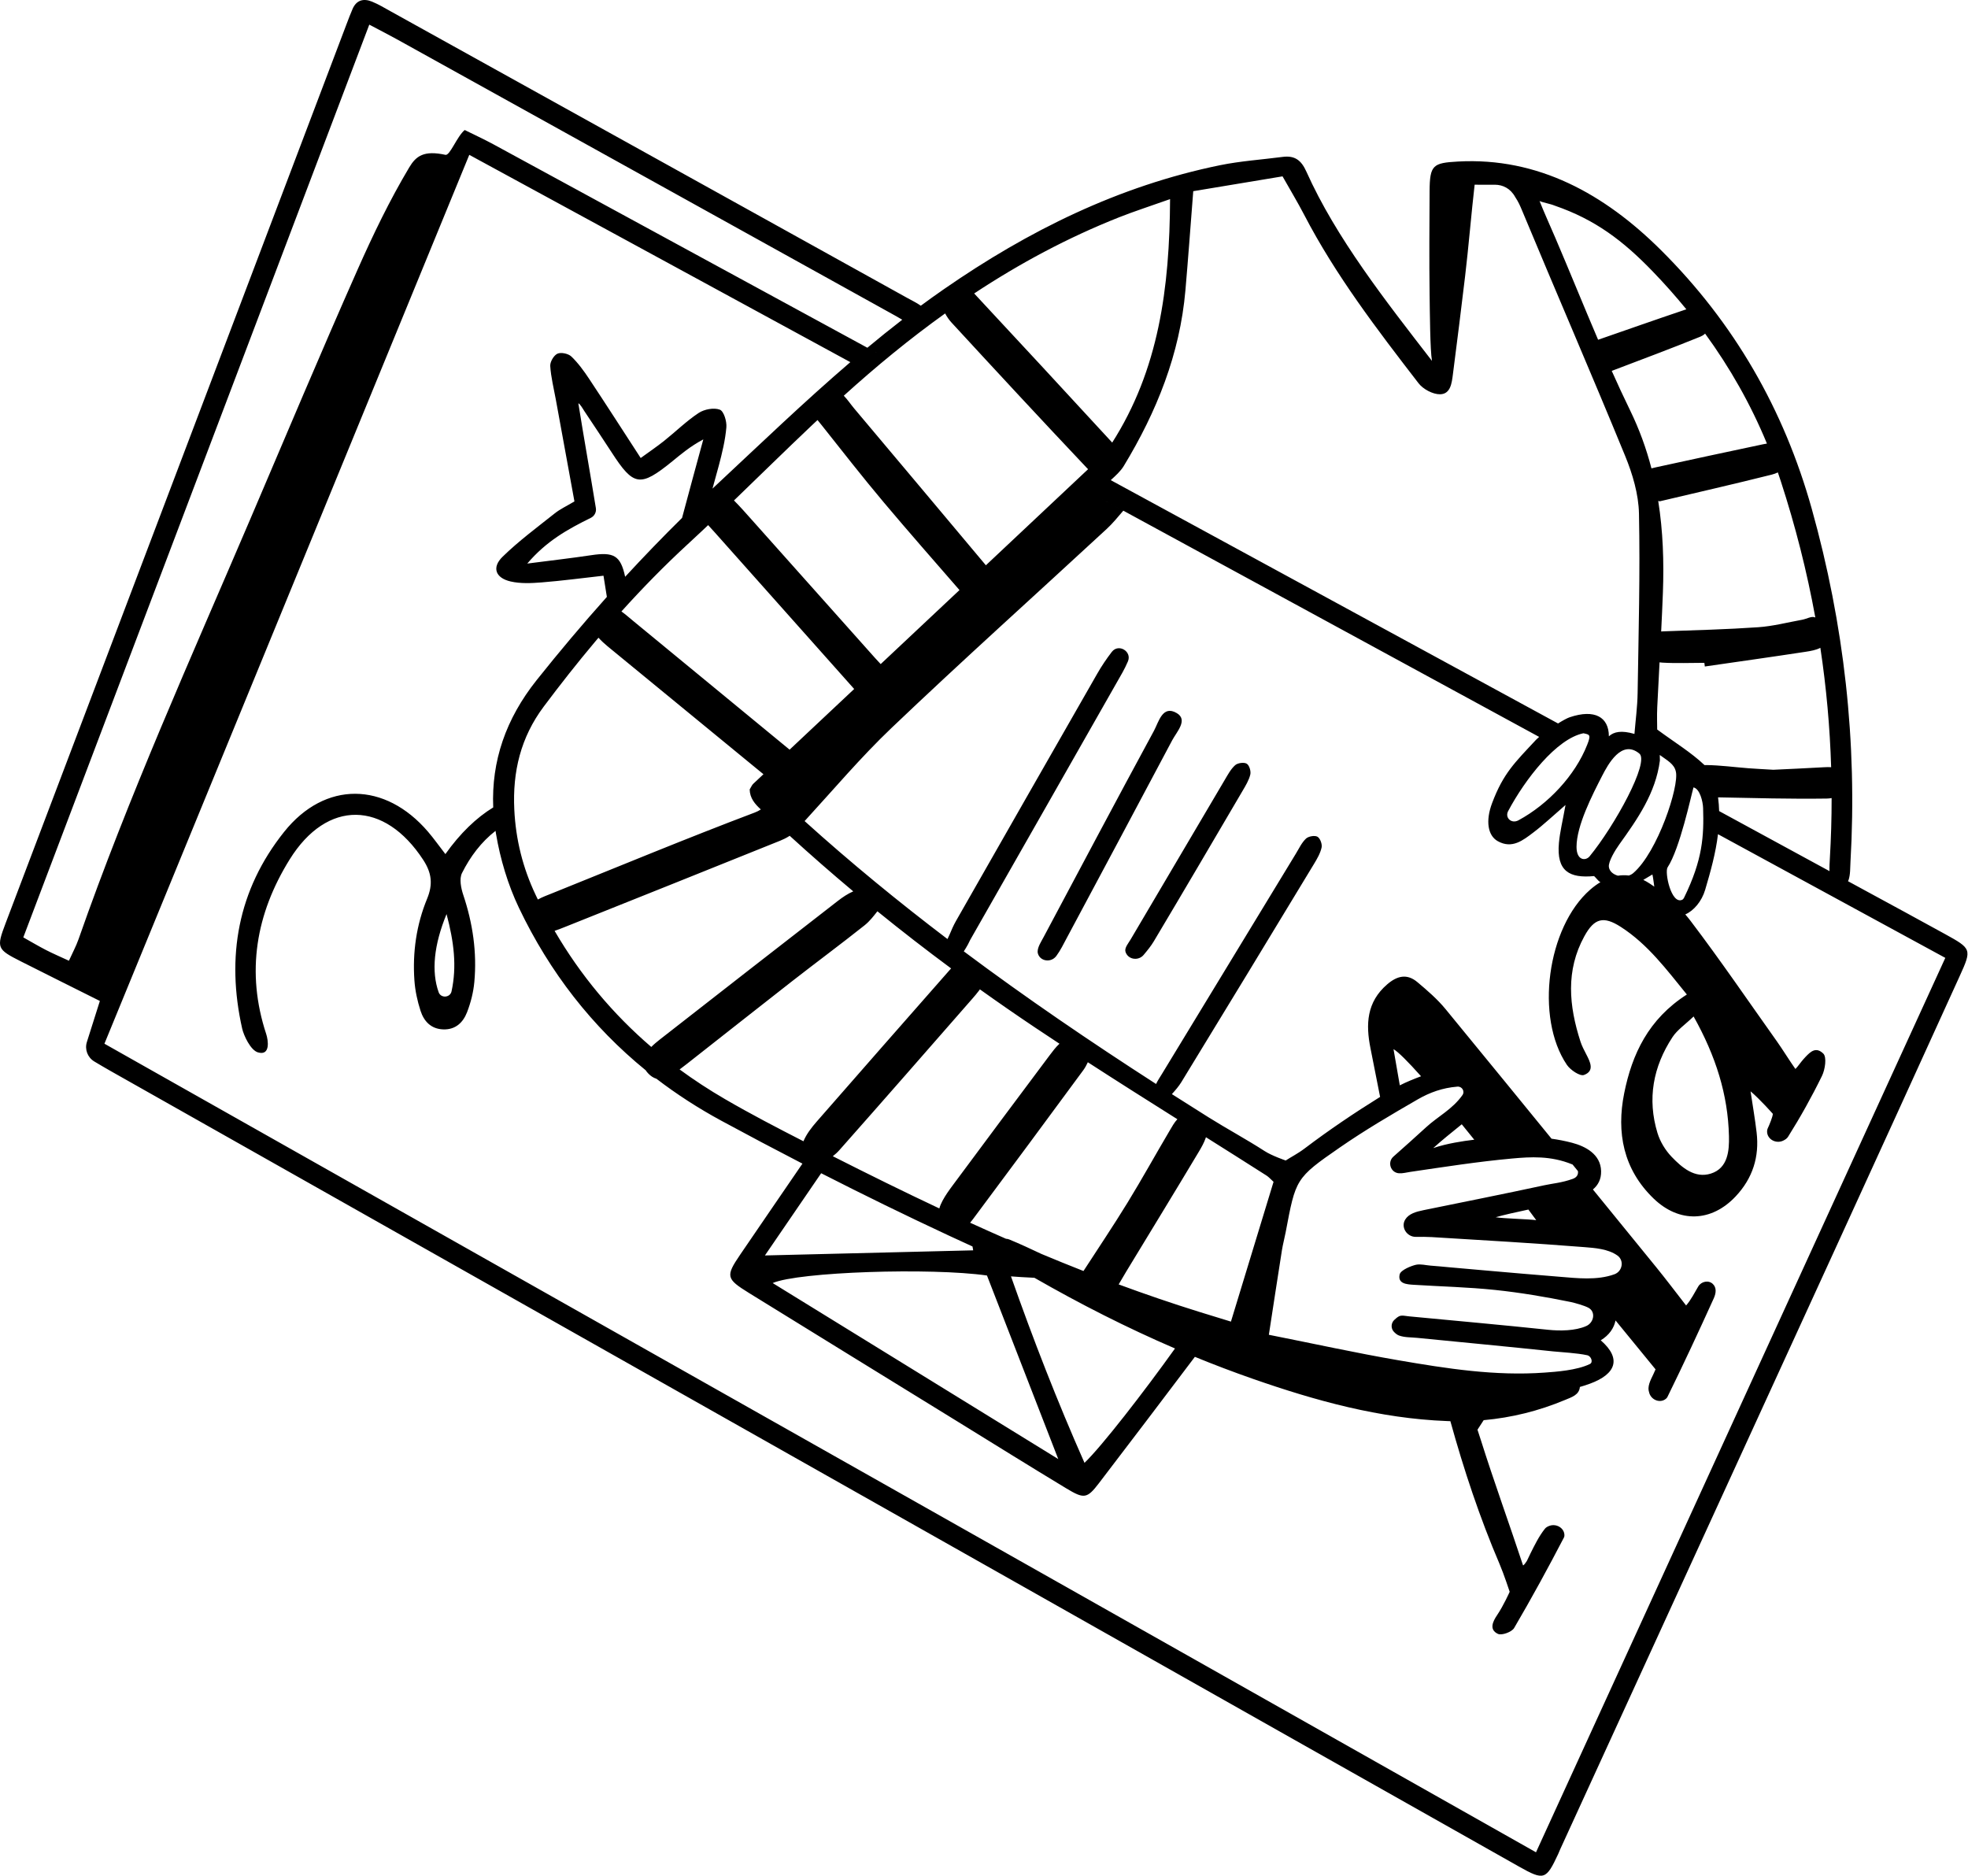 <?xml version="1.0" encoding="UTF-8"?> <svg xmlns="http://www.w3.org/2000/svg" width="1619" height="1543" viewBox="0 0 1619 1543" fill="none"> <path fill-rule="evenodd" clip-rule="evenodd" d="M290.011 7.441C293.19 0.033 299.06 -1.497 305.999 1.323C311.313 3.481 316.285 6.489 321.316 9.281C463.011 87.867 604.702 166.464 746.377 245.096C750.093 247.16 754.082 249.05 757.505 251.486C763.778 246.85 770.13 242.299 776.564 237.841C845.852 189.843 920.258 152.961 1003.65 135.911C1020.56 132.455 1037.95 131.327 1055.12 129.078C1065.09 127.772 1070.46 131.677 1074.73 141.22C1099.16 195.757 1139.87 247.49 1178.03 296.865C1176.48 287.613 1176.3 257.84 1176.07 241.309C1175.72 216.333 1175.92 182.242 1176.07 157.274C1176.21 135.742 1178.75 134.012 1199.52 132.876C1265.3 129.282 1319.87 159.508 1366.3 205.638C1426.73 265.672 1467.66 337.062 1490.47 418.577C1517.08 513.676 1528 610.526 1522.31 709.122C1522.02 714.099 1522.28 719.329 1520.74 723.93C1520.63 724.241 1520.48 724.561 1520.28 724.882L1533.58 732.12C1555.73 744.164 1577.91 756.145 1599.98 768.311C1621.96 780.429 1622.23 780.818 1612.18 802.913C1577.53 879.127 1542.77 955.294 1507.91 1031.42C1433.14 1194.73 1358.3 1358.01 1283.49 1521.31C1282.9 1522.61 1282.42 1523.96 1281.81 1525.26C1271.95 1546.32 1270.25 1547.12 1249.74 1535.55C1126.79 1466.24 1003.92 1396.77 881.025 1327.34C617.682 1178.58 354.338 1029.83 91.007 881.042C86.564 878.533 82.172 875.93 77.618 873.217C72.081 869.918 69.534 863.3 71.465 857.198C75.034 845.925 78.48 835.029 82.16 823.406C59.336 811.98 38.173 801.469 17.085 790.81C-2.536 780.893 -3.072 779.745 4.578 759.554C98.109 512.824 191.687 266.113 285.265 19.398C286.788 15.391 288.314 11.381 290.011 7.441ZM386.061 127.375C285.432 372.513 185.885 615.017 85.912 858.57C479.19 1080.69 870.787 1301.86 1263.61 1523.73C1376.34 1277.39 1487.96 1033.49 1600.33 787.963C1536.18 753.066 1472.07 718.185 1407.96 683.308L1413.32 686.223C1411.47 701.709 1407.23 716.923 1402.76 732.018C1399.94 741.517 1393.33 749.246 1386.43 752.209C1387.96 753.978 1389.43 755.788 1390.83 757.629C1415.41 789.989 1438.3 823.612 1461.85 856.735C1466.27 862.952 1472.22 872.593 1477 879.348C1477.8 878.57 1478.41 877.874 1478.91 877.217C1480.96 874.532 1483.03 871.854 1485.36 869.404C1489.54 865.032 1493.9 860.883 1499.94 866.679C1502.94 869.557 1501.48 879.742 1498.87 885.069C1490.48 902.229 1481.12 918.995 1470.94 935.171C1470.08 936.528 1468.63 937.526 1466.9 938.348C1460.98 941.152 1453.61 937.145 1453.71 930.653C1453.72 929.796 1453.87 929.006 1454.2 928.306C1455.62 925.333 1458.34 918.704 1458.45 916.266C1458.45 916.266 1448.02 904.403 1440.12 897.738C1441.8 908.984 1443.75 920.194 1445.09 931.479C1447.47 951.572 1441.91 969.234 1427.85 984.188C1407.98 1005.31 1381.51 1006.26 1360.45 986.024C1335.35 961.893 1329.69 931.546 1336.17 899.276C1342.61 867.19 1356.15 838.247 1387.72 818.107C1371.06 797.668 1355.7 776.872 1333.43 762.52C1319.15 753.315 1311.59 755.258 1303.42 770.132C1287.88 798.36 1290.73 827.556 1300.19 856.81C1301.36 860.419 1303.18 863.848 1304.93 867.238C1308.18 873.529 1312.03 881.008 1303.08 884.287C1299.77 885.498 1291.91 880.225 1289.03 875.983C1262.64 837.02 1272.81 762.74 1308.2 731.846C1310.95 729.45 1313.75 727.39 1316.61 725.692C1316.23 725.472 1315.86 725.227 1315.5 724.968C1314.9 724.531 1311.59 720.658 1311.37 720.678C1291.33 722.561 1280.32 716.891 1282.47 693.386C1283.3 684.287 1285.56 675.322 1287.9 662.185C1277.3 671.335 1269.78 678.499 1261.55 684.727C1253.01 691.199 1244.01 698.541 1232.21 691.99C1223.99 687.437 1221.93 675.416 1227.5 660.628C1236.73 636.112 1246.11 627.371 1263.75 608.45C1264.33 607.829 1265.17 607.06 1266.2 606.191C1143.22 539.283 1020.21 472.365 897.083 405.381L924.115 420.091C919.45 425.532 915.31 430.615 910.539 435.027C851.446 489.671 791.506 543.437 733.271 598.961C708.07 622.993 685.51 649.729 661.922 675.436C699.742 709.585 739.041 741.774 779.454 772.483C780.036 771.275 780.638 770.088 781.114 768.95C782.728 765.105 784.365 761.271 786.432 757.646C825.117 689.783 863.835 621.94 902.667 554.16C906.208 547.971 910.226 541.99 914.578 536.336L914.697 536.187C920.245 529.101 931.493 535.966 927.856 544.176C926.509 547.22 925.058 550.322 923.369 553.291C881.699 626.631 839.894 699.9 798.14 773.193C797.432 774.432 796.967 775.812 796.236 777.035C795.154 778.842 794.107 780.867 792.891 782.606C844.147 820.922 897.114 856.968 951.06 891.708C952.354 888.932 954.192 886.235 955.786 883.608C992.509 823.106 1029.29 762.647 1066.09 702.192C1068.68 697.934 1070.87 693.176 1074.4 689.842C1076.41 687.943 1081.58 687.034 1083.82 688.3C1086.04 689.559 1087.82 694.387 1087.24 697.112C1086.22 701.846 1083.59 706.376 1081.02 710.622C1044.72 770.547 1008.4 830.451 971.83 890.21C969.724 893.646 967.037 896.737 963.945 900.173L964.057 900.041C974.056 906.425 984.087 912.766 994.144 919.072C1009.39 928.631 1025.3 937.159 1040.41 946.922C1046.41 950.799 1057.7 954.649 1057.7 954.649C1061.97 951.834 1067.51 949.116 1073.36 944.685C1093.28 929.61 1114.09 915.551 1135.36 902.34C1132.75 888.991 1130.11 875.644 1127.44 862.308C1123.49 842.617 1124.23 824.38 1141.15 809.785C1149.39 802.668 1157.49 800.764 1165.96 807.858C1174.19 814.755 1182.47 821.903 1189.23 830.141C1222.17 870.267 1255.01 910.484 1287.81 950.72L1276.39 936.714C1282.01 937.496 1287.62 938.585 1293.2 940.045C1304.33 942.955 1316.87 949.529 1317.17 963.445C1317.31 970.229 1314.58 974.984 1310.43 978.484C1327.83 999.854 1345.24 1021.22 1362.64 1042.59C1369.89 1051.49 1378.9 1063.36 1387.1 1073.92C1391.35 1069.03 1394.1 1063.21 1397.12 1058.22C1399.64 1054.07 1405.59 1052.84 1409.09 1056.22C1412.11 1059.12 1411.95 1063.4 1409.83 1068.08C1397.51 1095.28 1384.9 1122.35 1371.74 1149.15C1371.44 1149.76 1370.98 1150.28 1370.39 1150.75C1365.75 1154.46 1358.78 1151.79 1356.89 1146.2C1356.39 1144.72 1356.09 1143.24 1356.16 1141.78C1356.43 1136.8 1359.73 1131.97 1361.96 1126.46C1350.98 1113.04 1340.07 1099.71 1329.05 1086.23C1327.74 1092.48 1323.94 1098.27 1316.86 1102.56C1334.12 1117.52 1329.58 1130.31 1307.95 1138.26C1305.25 1139.25 1302.5 1140.14 1299.71 1140.93C1299.13 1147.52 1293.02 1149.31 1287.43 1151.65C1265.78 1160.71 1243.5 1166.19 1220.58 1168.25L1219.35 1170.12C1218.26 1171.8 1215.47 1176.1 1215.47 1176.1C1215.47 1176.1 1217.6 1182.6 1218.39 1185.09C1228.7 1217.85 1242.13 1254.92 1252.89 1287.54C1253.2 1288.49 1255.94 1284.33 1256.02 1284.17C1256.18 1283.87 1256.33 1283.56 1256.49 1283.25C1257.38 1281.47 1258.19 1279.64 1259.08 1277.85C1262.53 1270.93 1266.04 1263.73 1270.89 1257.63C1271.72 1256.53 1273.03 1255.78 1274.57 1255.21C1280.23 1253.1 1286.85 1256.83 1286.99 1262.81C1287.01 1263.54 1286.9 1264.2 1286.6 1264.77C1273.52 1289.9 1259.94 1314.81 1245.6 1339.26C1243.68 1342.52 1235.43 1345.52 1232.3 1344.06C1224.8 1340.56 1228.1 1333.81 1231.6 1328.64C1236.93 1320.78 1241.96 1309.43 1241.96 1309.43C1241.96 1309.43 1237.19 1294.89 1233.66 1286.64C1217.27 1248.35 1204.24 1209 1193.17 1169.09C1192.23 1169.06 1191.29 1169.03 1190.34 1168.99C1134.94 1166.87 1082.31 1152.28 1030.5 1134.19C1014.46 1128.59 998.625 1122.57 982.98 1116.16C956.739 1150.91 930.445 1185.62 903.974 1220.2C894.233 1232.93 891.765 1233.17 876.989 1224.24C846.832 1206.03 816.949 1187.38 786.955 1168.9C730.036 1133.83 673.081 1098.81 616.217 1063.66C597.379 1052.01 596.794 1049.92 608.884 1032.15C626.748 1005.91 644.74 979.747 662.656 953.536L660.133 957.22C637.787 945.688 615.567 933.925 593.474 921.962C574.432 911.651 556.596 900.114 539.987 887.378C537.642 886.693 535.411 885.256 533.349 883.124C532.482 882.227 531.756 881.321 531.165 880.406C487.15 844.567 452.263 799.879 426.959 746.904C417.842 727.814 411.539 706.692 408.034 685.832C407.902 685.048 407.776 684.265 407.655 683.483C395.833 692.693 386.849 704.652 380.067 718.2C377.702 722.923 379.24 730.566 381.112 736.17C388.937 759.557 392.463 783.421 390.209 807.898C389.438 816.288 387.276 824.801 384.224 832.681C380.997 841.009 374.845 847.151 364.623 846.797C354.457 846.439 348.726 840.022 345.956 831.478C343.345 823.429 341.512 814.912 340.92 806.494C339.303 783.405 342.55 760.69 351.369 739.311C356.269 727.433 355.16 718.09 348.221 707.438C316.324 658.473 269.073 657.486 238.293 706.998C210.588 751.559 202.194 799.687 219.001 850.615C220.639 855.581 222.674 868.765 212.209 865.71C206.109 863.929 200.489 851.755 199.218 846.105C185.955 787.133 195.597 732.116 233.706 684.35C267.384 642.135 316.808 642.965 352.132 684.216C356.778 689.642 360.915 695.493 366.403 702.59C378.514 685.505 391.956 672.608 405.751 664.205C404.172 626.182 416.055 591.369 441.565 559.37C460.188 536.007 479.393 513.214 499.249 491.022C498.343 485.329 497.456 479.531 496.469 473.59C478.414 475.603 462.096 477.797 445.71 479.091C437.205 479.763 428.255 480.204 420.076 478.332C407.584 475.469 404.429 466.799 413.45 457.988C426.717 445.032 441.815 433.88 456.392 422.285C460.792 418.785 466.062 416.363 472.568 412.467C467.433 384.384 462.318 356.451 457.227 328.51C455.562 319.392 453.249 310.301 452.665 301.112C452.446 297.699 455.53 292.375 458.562 290.959C461.483 289.595 467.52 290.869 469.992 293.232C475.628 298.627 480.333 305.122 484.669 311.654C498.496 332.485 511.985 353.537 527.075 376.764C534.181 371.593 540.452 367.37 546.338 362.675C555.88 355.059 564.664 346.381 574.806 339.685C579.408 336.649 587.313 335.167 592.17 336.999C595.48 338.246 597.976 346.613 597.555 351.524C596.641 362.097 594.081 372.612 591.355 382.933C589.682 389.266 587.937 395.583 586.143 401.934L588.74 399.495C625.38 365.29 661.518 330.534 699.536 297.912C595.2 241.151 490.731 184.318 386.061 127.375ZM831.694 1049.97C849.972 1101.84 869.716 1152.64 892.178 1203.37C906.469 1189.69 941.214 1144.83 966.627 1109.28C926.946 1092.21 888.477 1072.65 850.972 1051.13C842.945 1050.74 836.304 1050.37 831.694 1049.97ZM811.942 1049.25C765.685 1042.66 656.941 1046.25 635.651 1055.46C714.62 1104.13 792.595 1152.19 870.59 1200.25C851.152 1150.21 831.73 1100.19 811.942 1049.25ZM1198.96 893.883C1186.61 894.866 1176.08 898.743 1166.4 904.323C1144.59 916.901 1122.81 929.7 1102.14 943.997C1065.63 969.248 1065.99 969.752 1057.64 1013.8C1056.71 1018.71 1055.37 1023.56 1054.59 1028.49C1051.07 1050.75 1047.69 1073.03 1043.84 1098.01C1081.22 1105.43 1115.62 1113 1150.3 1118.96C1190.14 1125.8 1230.13 1132.1 1270.88 1129.11C1280.11 1128.43 1297.15 1127.3 1307.95 1122.06C1310.88 1120.64 1308.98 1115.55 1305.79 1114.85C1297.29 1112.97 1284.29 1112.37 1277.84 1111.69C1240.53 1107.75 1203.17 1104.23 1165.83 1100.54C1160.8 1100.04 1155.46 1100.3 1150.87 1098.6C1149.35 1098.03 1148.04 1096.93 1146.79 1095.65C1144.14 1092.92 1144.2 1088.6 1146.9 1085.92C1148.12 1084.72 1149.4 1083.63 1150.85 1082.84C1153.04 1081.66 1156.51 1082.6 1159.37 1082.87C1197.44 1086.48 1235.55 1089.91 1273.58 1093.9C1283.27 1094.92 1295.92 1094.85 1304.98 1090.81C1311.28 1087.99 1312.89 1079.22 1306.87 1075.85C1303.49 1073.96 1295.25 1071.68 1291.86 1070.99C1271.46 1066.82 1250.83 1063.33 1230.12 1061.15C1207.88 1058.81 1185.45 1058.3 1163.11 1056.9C1157.32 1056.53 1149.74 1056.1 1151.43 1048.42C1152.27 1044.6 1161.54 1041.13 1164.92 1040.41C1168.68 1039.62 1173.12 1040.85 1176.93 1041.13C1182.08 1041.5 1187.23 1042.03 1192.37 1042.49C1202.42 1043.37 1212.48 1044.26 1222.53 1045.15C1242.64 1046.92 1262.75 1048.66 1282.88 1050.27C1296.97 1051.4 1313.77 1053.48 1328.16 1048.23C1334.75 1045.82 1336.31 1036.93 1330.63 1032.84C1322.93 1027.31 1311.88 1026.59 1303.15 1025.89C1261.46 1022.59 1219.69 1020.21 1177.94 1017.66C1173.59 1017.4 1169.21 1017.41 1164.82 1017.47C1157.37 1017.58 1152.15 1009.5 1156.03 1003.21C1158.95 998.467 1164.76 996.792 1171.05 995.51C1204.26 988.72 1237.51 982.126 1270.64 974.977C1277.68 973.456 1284.68 973.027 1293.84 969.764C1297.6 968.428 1298.48 965.769 1298.11 963.365C1294.68 959.15 1291.25 954.936 1287.81 950.722L1293.72 957.975L1293.32 957.807C1275.68 950.613 1259.19 951.626 1243.81 953.029C1215.86 955.577 1188.06 959.926 1160.27 964.003C1157.05 964.475 1153.88 965.379 1150.88 965.159C1143.97 964.648 1141.14 956.045 1146.29 951.464C1155.07 943.651 1164.28 935.527 1173.3 927.207C1182.73 918.525 1194.92 912.49 1203.1 900.847C1205.29 897.745 1202.77 893.577 1198.96 893.883ZM992.071 935.491L991.812 936.297C990.507 940.064 988.407 943.793 986.388 947.172C966.568 980.327 946.391 1013.27 926.348 1046.29C924.393 1049.51 922.503 1052.78 920.287 1056.58C942.002 1064.6 963.94 1072.11 986.14 1079.03C994.315 1081.57 1002.51 1084.06 1012.65 1087.18C1024.64 1047.85 1036.21 1009.89 1047.7 972.186C1045.17 969.901 1043.78 968.23 1042.03 967.113C1025.42 956.513 1008.75 945.995 992.071 935.491ZM894.91 873.818L894.759 874.145C893.814 876.155 892.681 878.321 891.248 880.272C861.071 921.286 830.791 962.223 800.328 1003.03C799.571 1004.04 798.819 1004.98 798.072 1005.83C807.881 1010.3 817.721 1014.71 827.595 1019.04C828.537 1019.08 829.425 1019.25 830.242 1019.59C839.175 1023.29 847.959 1027.35 856.704 1031.5C868.195 1036.31 879.739 1041 891.342 1045.56L890.449 1046.92C902.932 1027.63 915.646 1008.77 927.525 989.41C939.491 969.899 950.552 949.842 962.204 930.135C964.1 926.927 966.045 923.333 968.577 920.692C943.944 905.182 919.339 889.628 894.91 873.818ZM675.541 965.125L668.165 975.905C655.279 994.741 642.343 1013.65 629.272 1032.76C688.696 1031.3 744.614 1029.92 800.599 1028.55C800.497 1027.66 800.308 1026.59 800.044 1025.37C793.533 1022.41 787.038 1019.42 780.555 1016.4C745.256 999.954 710.248 982.825 675.541 965.125ZM1257.34 995.005L1256.99 995.077C1247.08 997.198 1237.45 999.315 1230.46 1001.32C1236.55 1002.39 1257.48 1002.86 1263.81 1003.72C1261.69 1000.86 1259.53 997.945 1257.34 995.005ZM806.13 813.869L805.379 814.907C803.658 817.202 801.783 819.398 799.896 821.553C763.492 863.154 727.131 904.798 690.472 946.178C688.842 948.019 686.984 949.662 685.122 951.132C714.161 965.835 743.334 980.242 772.754 994.086C773.314 992.074 774.206 989.93 775.43 987.651C777.794 983.255 780.747 979.138 783.736 975.116C810.248 939.417 836.781 903.726 863.464 868.149C865.937 864.852 868.55 861.378 871.587 858.583C864.748 854.099 857.928 849.573 851.13 845.016C835.963 834.851 820.961 824.471 806.13 813.869ZM1393.27 836.163C1386.26 842.894 1379.79 847.216 1375.89 853.173C1359.92 877.484 1355.01 904.037 1363.56 932.065C1365.72 939.127 1370.01 946.204 1375.15 951.572C1383.67 960.47 1394.21 969.561 1407.4 965.432C1421.57 961.001 1422.63 946.495 1422.35 934.605C1421.55 900.514 1411.53 868.767 1393.27 836.163ZM1202.53 924.847L1201.7 925.529C1194.28 931.537 1186.08 938.09 1179.07 944.437C1190.09 940.619 1204.69 938.504 1211.17 937.757L1212.82 937.562C1209.35 933.239 1205.92 928.99 1202.53 924.847ZM721.809 749.645L721.336 750.23C718.719 753.52 715.446 757.844 711.321 761.125C691.62 776.794 671.359 791.772 651.508 807.256C622.575 829.822 593.833 852.623 564.964 875.26C563.157 876.677 561.33 878.077 559.479 879.445L559.083 879.736C570.908 888.416 583.336 896.54 596.359 904.114C617.475 916.399 639.201 927.688 660.978 938.83L661.114 938.488C663.59 932.707 667.716 927.419 671.913 922.602C707.784 881.489 743.839 840.529 779.854 799.542C780.708 798.571 781.562 797.591 782.443 796.639C761.88 781.421 741.661 765.76 721.809 749.645ZM1146.39 863.052C1148.08 872.997 1149.81 882.918 1151.57 892.824C1157.18 889.981 1163.08 887.597 1169.05 885.355C1158.36 873.396 1150.21 865.213 1146.39 863.052ZM649.647 687.532L649.093 687.895C646.796 689.359 644.292 690.576 641.843 691.564C583.067 715.27 524.212 738.772 465.365 762.297C462.352 763.503 459.319 764.695 456.244 765.739C477.546 802.293 504.138 834.083 535.784 861.242C537.968 859.038 540.383 857.024 542.823 855.12C591.588 817.047 640.372 779 689.271 741.096C693.16 738.083 697.42 735.188 701.937 733.25C684.198 718.397 666.762 703.158 649.647 687.532ZM367.361 751.937C356.929 777.279 354.763 799.137 360.859 816.229C362.675 821.333 370.306 820.81 371.459 815.518C375.934 794.922 373.45 774.825 367.361 751.937ZM303.801 20.267C208.864 270.709 114.411 519.866 19.168 771.11C25.805 774.83 31.742 778.369 37.879 781.526C43.55 784.444 49.432 786.948 56.697 790.318C59.614 783.862 62.591 778.396 64.618 772.608C105.747 655.045 156.964 541.523 205.875 427.078C235.126 358.633 263.923 289.988 294.096 221.941C306.85 193.178 320.525 164.761 336.661 137.713C342.237 128.366 348.619 123.483 366.46 127.375C370.148 128.178 375.899 112.249 382.293 106.949C389.781 110.668 398.143 114.498 406.203 118.878C512.94 176.931 619.673 234.999 726.41 293.059L713.552 286.062C722.977 278.216 732.532 270.518 742.251 263.006C740.515 262.001 738.792 260.961 737.057 259.999C600.39 184.217 463.742 108.403 327.075 32.622C320.199 28.811 313.189 25.241 303.801 20.267ZM949.319 601.163C953.218 593.972 956.346 579.639 968.102 586.623C977.556 592.237 968.026 601.973 964.271 609.063C935.529 663.305 906.548 717.421 877.611 771.557C874.921 776.586 872.413 781.792 869.035 786.35C868.618 786.912 868.129 787.423 867.576 787.907C863.217 791.729 856.007 790.352 854.02 784.934C853.75 784.203 853.603 783.487 853.618 782.771C853.722 778.839 856.417 774.848 858.412 771.105C888.604 714.402 918.697 657.643 949.319 601.163ZM1016.13 629.438C1018.19 627.597 1023.4 626.89 1025.63 628.223C1027.76 629.497 1029.23 634.388 1028.58 637.129C1027.46 641.847 1024.73 646.286 1022.21 650.576C997.968 691.882 973.741 733.204 949.2 774.34C946.926 778.151 944.093 781.634 940.822 785.539C936.872 790.261 929.114 789.683 926.379 784.182C926.042 783.498 925.823 782.834 925.747 782.153C925.43 779.204 928.366 775.791 930.155 772.748C955.908 729.008 981.685 685.28 1007.53 641.595C1010.07 637.313 1012.51 632.67 1016.13 629.438ZM1393.17 647.735C1391.2 654.526 1381.98 698.096 1371.86 713.514C1369.27 717.446 1374.81 744.176 1383.82 740.196C1384.51 739.89 1385.03 739.257 1385.36 738.584C1400.92 706.861 1401.77 687.531 1401.08 664.729C1400.91 659.405 1398.44 648.879 1393.17 647.735ZM492.347 524.601L489.325 528.167C474.819 545.416 460.864 563.146 447.312 581.252C428.311 606.645 421.59 634.889 423.092 665.964C424.285 690.629 430.095 713.934 440.659 736.182C441.259 737.447 441.866 738.707 442.478 739.962L442.438 739.983C446.185 737.884 450.303 736.409 454.313 734.797C509.77 712.487 564.984 689.543 620.894 668.409C622.824 667.68 624.476 666.819 625.912 665.859C621.041 661.43 616.861 656.551 616.731 649.402C618.082 647.216 618.603 645.777 619.604 644.837L628.061 636.889L616.434 627.359C577.355 595.322 538.539 563.51 499.786 531.622C497.17 529.468 494.644 527.121 492.347 524.601ZM1359.37 719.353C1357.11 720.667 1354.57 722.254 1351.89 723.815C1353.64 724.666 1355.39 725.661 1357.14 726.805C1358.41 727.632 1359.67 728.483 1360.92 729.356C1360.46 726.348 1360.05 722.2 1359.37 719.353ZM1365.42 621.048L1365.54 625.605C1362.05 652.394 1347.19 673.639 1332.09 694.683C1328.94 699.083 1323 708.728 1323.56 713.124C1324.02 716.804 1327.18 719.294 1331 720.357C1333.97 719.908 1336.96 719.855 1339.97 720.218C1341.33 719.777 1342.57 719.115 1343.61 718.228C1363.7 700.982 1381.51 646.732 1378.67 634.795C1377.4 628.433 1371.5 625.543 1365.42 621.048ZM1413.38 655.914L1413.41 656.173C1413.89 659.872 1414.17 663.551 1414.27 667.213C1454.03 688.849 1493.81 710.483 1533.58 732.12L1505.06 716.606C1504.94 713.223 1505.14 709.781 1505.34 706.412C1506.33 689.718 1506.82 673.085 1506.81 656.513C1505.51 656.755 1504.11 656.893 1502.63 656.915C1472.89 657.337 1443.13 656.502 1413.38 655.914ZM1317.88 638.471C1310.02 653.83 1296.97 679.101 1296.95 696.622C1296.94 708.091 1304.51 708.319 1307.69 704.454C1327.92 679.926 1357.72 626.203 1348.41 619.715C1334.02 608.198 1322.93 628.59 1317.88 638.471ZM1302.62 603.197C1280.38 607.742 1254.6 641.078 1240.68 667.246C1237.85 672.562 1243.31 677.968 1249.17 674.799C1273.75 661.497 1295.82 637.858 1305.72 612.693C1309.05 604.235 1307.73 604.314 1302.62 603.197ZM1497.54 532.88L1497.33 533C1493.94 534.764 1489.58 535.529 1485.71 536.122C1458 540.365 1430.23 544.262 1402.49 548.272C1402.37 547.27 1402.24 546.263 1402.12 545.26C1390.58 545.26 1379.01 545.776 1367.52 545.091C1366.75 545.046 1365.99 544.97 1365.25 544.863C1364.59 557.171 1363.93 569.481 1363.35 581.795C1363.02 588.884 1363.31 596.005 1363.31 600.11C1377.61 610.69 1391.18 618.888 1402.26 629.401C1402.8 629.364 1403.34 629.348 1403.89 629.355C1415.36 629.512 1426.8 631.077 1438.26 631.966C1444 632.41 1449.75 632.674 1458.85 633.224C1470.61 632.65 1485.7 632.013 1500.77 631.136C1502.71 631.023 1504.62 630.986 1506.42 631.113C1505.41 598.121 1502.44 565.375 1497.54 532.88ZM582.559 431.971L577.102 437.131C573.292 440.705 569.467 444.263 565.626 447.803C546.529 465.4 528.471 483.846 511.23 502.986C514.629 505.43 517.806 508.247 521.045 510.912C563.494 545.809 605.916 580.745 649.568 616.685L702.701 566.777L698.897 562.503C663.289 522.518 625.71 480.314 588.134 438.11C586.297 436.048 584.388 434.04 582.559 431.971ZM1055.1 145.069C1030.19 149.206 1005.58 153.295 981.641 157.274C979.352 186.395 977.476 212.657 975.191 238.883C970.636 291.234 951.56 338.694 924.499 383.306C921.82 387.726 917.691 391.373 913.772 394.972C1038.71 462.934 1163.66 530.893 1288.59 598.856L1281.75 595.131C1285.62 592.711 1289.17 590.759 1291.3 590.036C1312.05 583.006 1323.56 590.036 1323.56 605.702C1327.72 601.868 1333.99 600.665 1344.6 603.739C1345.51 592.521 1347.03 581.358 1347.21 570.172C1347.98 520.939 1349.33 471.679 1348.32 422.469C1347.99 406.525 1343.06 389.936 1336.92 374.967C1309.24 307.481 1280.19 240.546 1252.17 173.199C1250.55 169.314 1249.17 166.086 1246.47 162.04C1242.58 154.949 1236.22 151.957 1229.73 151.957C1224.05 152.083 1221.42 151.934 1213.13 151.934C1210.52 174.413 1208 204.706 1205.3 227.103C1202.05 254.053 1198.76 281.003 1195.25 307.922C1194.33 314.96 1193.4 324.208 1184.69 324.334C1178.73 324.424 1170.74 320.131 1166.99 315.278C1132.82 270.98 1098.79 226.521 1072.89 176.687C1067.66 166.613 1061.77 156.873 1055.1 145.069ZM672.533 345.533L667.502 350.261C646.083 370.531 625.053 391.218 603.817 411.686C608.784 416.643 613.427 421.956 618.112 427.199C652.069 465.21 685.957 503.279 719.898 541.302C721.352 542.931 722.841 544.528 724.51 546.292L789.331 485.402C767.998 460.862 747.317 437.33 727.147 413.37C709.596 392.514 692.833 371.01 675.886 349.663C674.841 348.345 673.651 346.958 672.533 345.533ZM1462.57 388.608L1462.42 388.689C1460.9 389.427 1459.25 390.005 1457.54 390.436C1426.94 398.13 1396.17 405.122 1365.46 412.376C1365.03 412.281 1364.59 412.189 1364.16 412.098C1368.09 436.82 1368.95 462.013 1368 487.627C1367.6 498.242 1367.11 508.854 1366.58 519.465C1367.29 519.408 1368.01 519.367 1368.74 519.341C1394.65 518.409 1420.58 517.756 1446.43 515.971C1458.58 515.129 1470.57 511.984 1482.62 509.805C1486.15 509.164 1490.31 506.672 1492.99 507.8L1493.4 507.97C1486.53 470.242 1477.05 432.857 1464.99 395.822C1464.21 393.406 1463.4 391.001 1462.57 388.608ZM475.98 331.877L475.803 331.903C479.96 358.044 485.786 390.719 490.206 418.007C490.738 421.302 489.021 424.53 485.997 426.02C466.888 435.426 449.521 445.099 433.759 463.599C454.135 460.96 470.263 459.136 486.307 456.722C504.862 453.927 510.528 456.858 514.282 474.476C529.501 457.971 545.101 441.813 561.111 426.015C566.85 404.825 572.801 382.376 578.589 361.445C567.45 367.402 560.173 373.732 553.051 379.512C526.634 400.946 521.257 400.112 503.166 372.112C495.722 360.592 488.032 349.216 480.453 337.778C480.453 337.778 476.717 331.373 475.803 331.903L475.98 331.877ZM777.523 257.837L777.398 257.929C748.43 278.668 720.797 301.385 694.155 325.52C697.266 328.679 699.875 332.658 702.768 336.094C738.795 378.917 774.806 421.753 810.742 464.647L811.044 465.015C839.076 438.676 867.103 412.332 895.119 385.977C894.807 385.671 894.497 385.354 894.188 385.027C856.766 345.436 819.742 305.482 782.841 265.415C780.809 263.208 778.99 260.604 777.523 257.837ZM1402.72 274.425L1402.46 274.673C1401.45 275.596 1400.23 276.37 1398.79 276.954C1375.05 286.595 1351.02 295.536 1325.91 305.102C1330.76 315.973 1335.76 326.768 1340.98 337.463C1348.65 353.183 1354.4 369.131 1358.59 385.293C1359.7 384.988 1360.84 384.72 1361.99 384.471C1391.43 378.069 1420.88 371.66 1450.38 365.475C1451.44 365.252 1452.52 365.049 1453.59 364.889C1440.26 332.612 1423.18 302.497 1402.72 274.425ZM962.568 163.797C946.131 169.632 933.186 173.781 920.58 178.771C878.164 195.568 838.667 216.814 801.413 241.405L800.558 240.486C838.826 281.56 876.957 322.765 914.971 364.072L914.71 364.484C953.304 304.206 962.211 236.992 962.568 163.797ZM1266.54 165.362C1269.84 173.773 1275.99 187.421 1279.54 195.725C1291.45 223.558 1302.79 251.662 1314.7 279.495L1314.46 279.577C1338.24 271.335 1361.98 262.964 1385.84 254.923C1386.33 254.758 1386.82 254.603 1387.31 254.46C1378.52 243.675 1369.21 233.21 1359.4 223.057C1335.14 197.971 1312.27 180.619 1279.1 169.196C1275.11 167.537 1269.65 166.766 1266.54 165.362Z" fill="black"></path> </svg> 